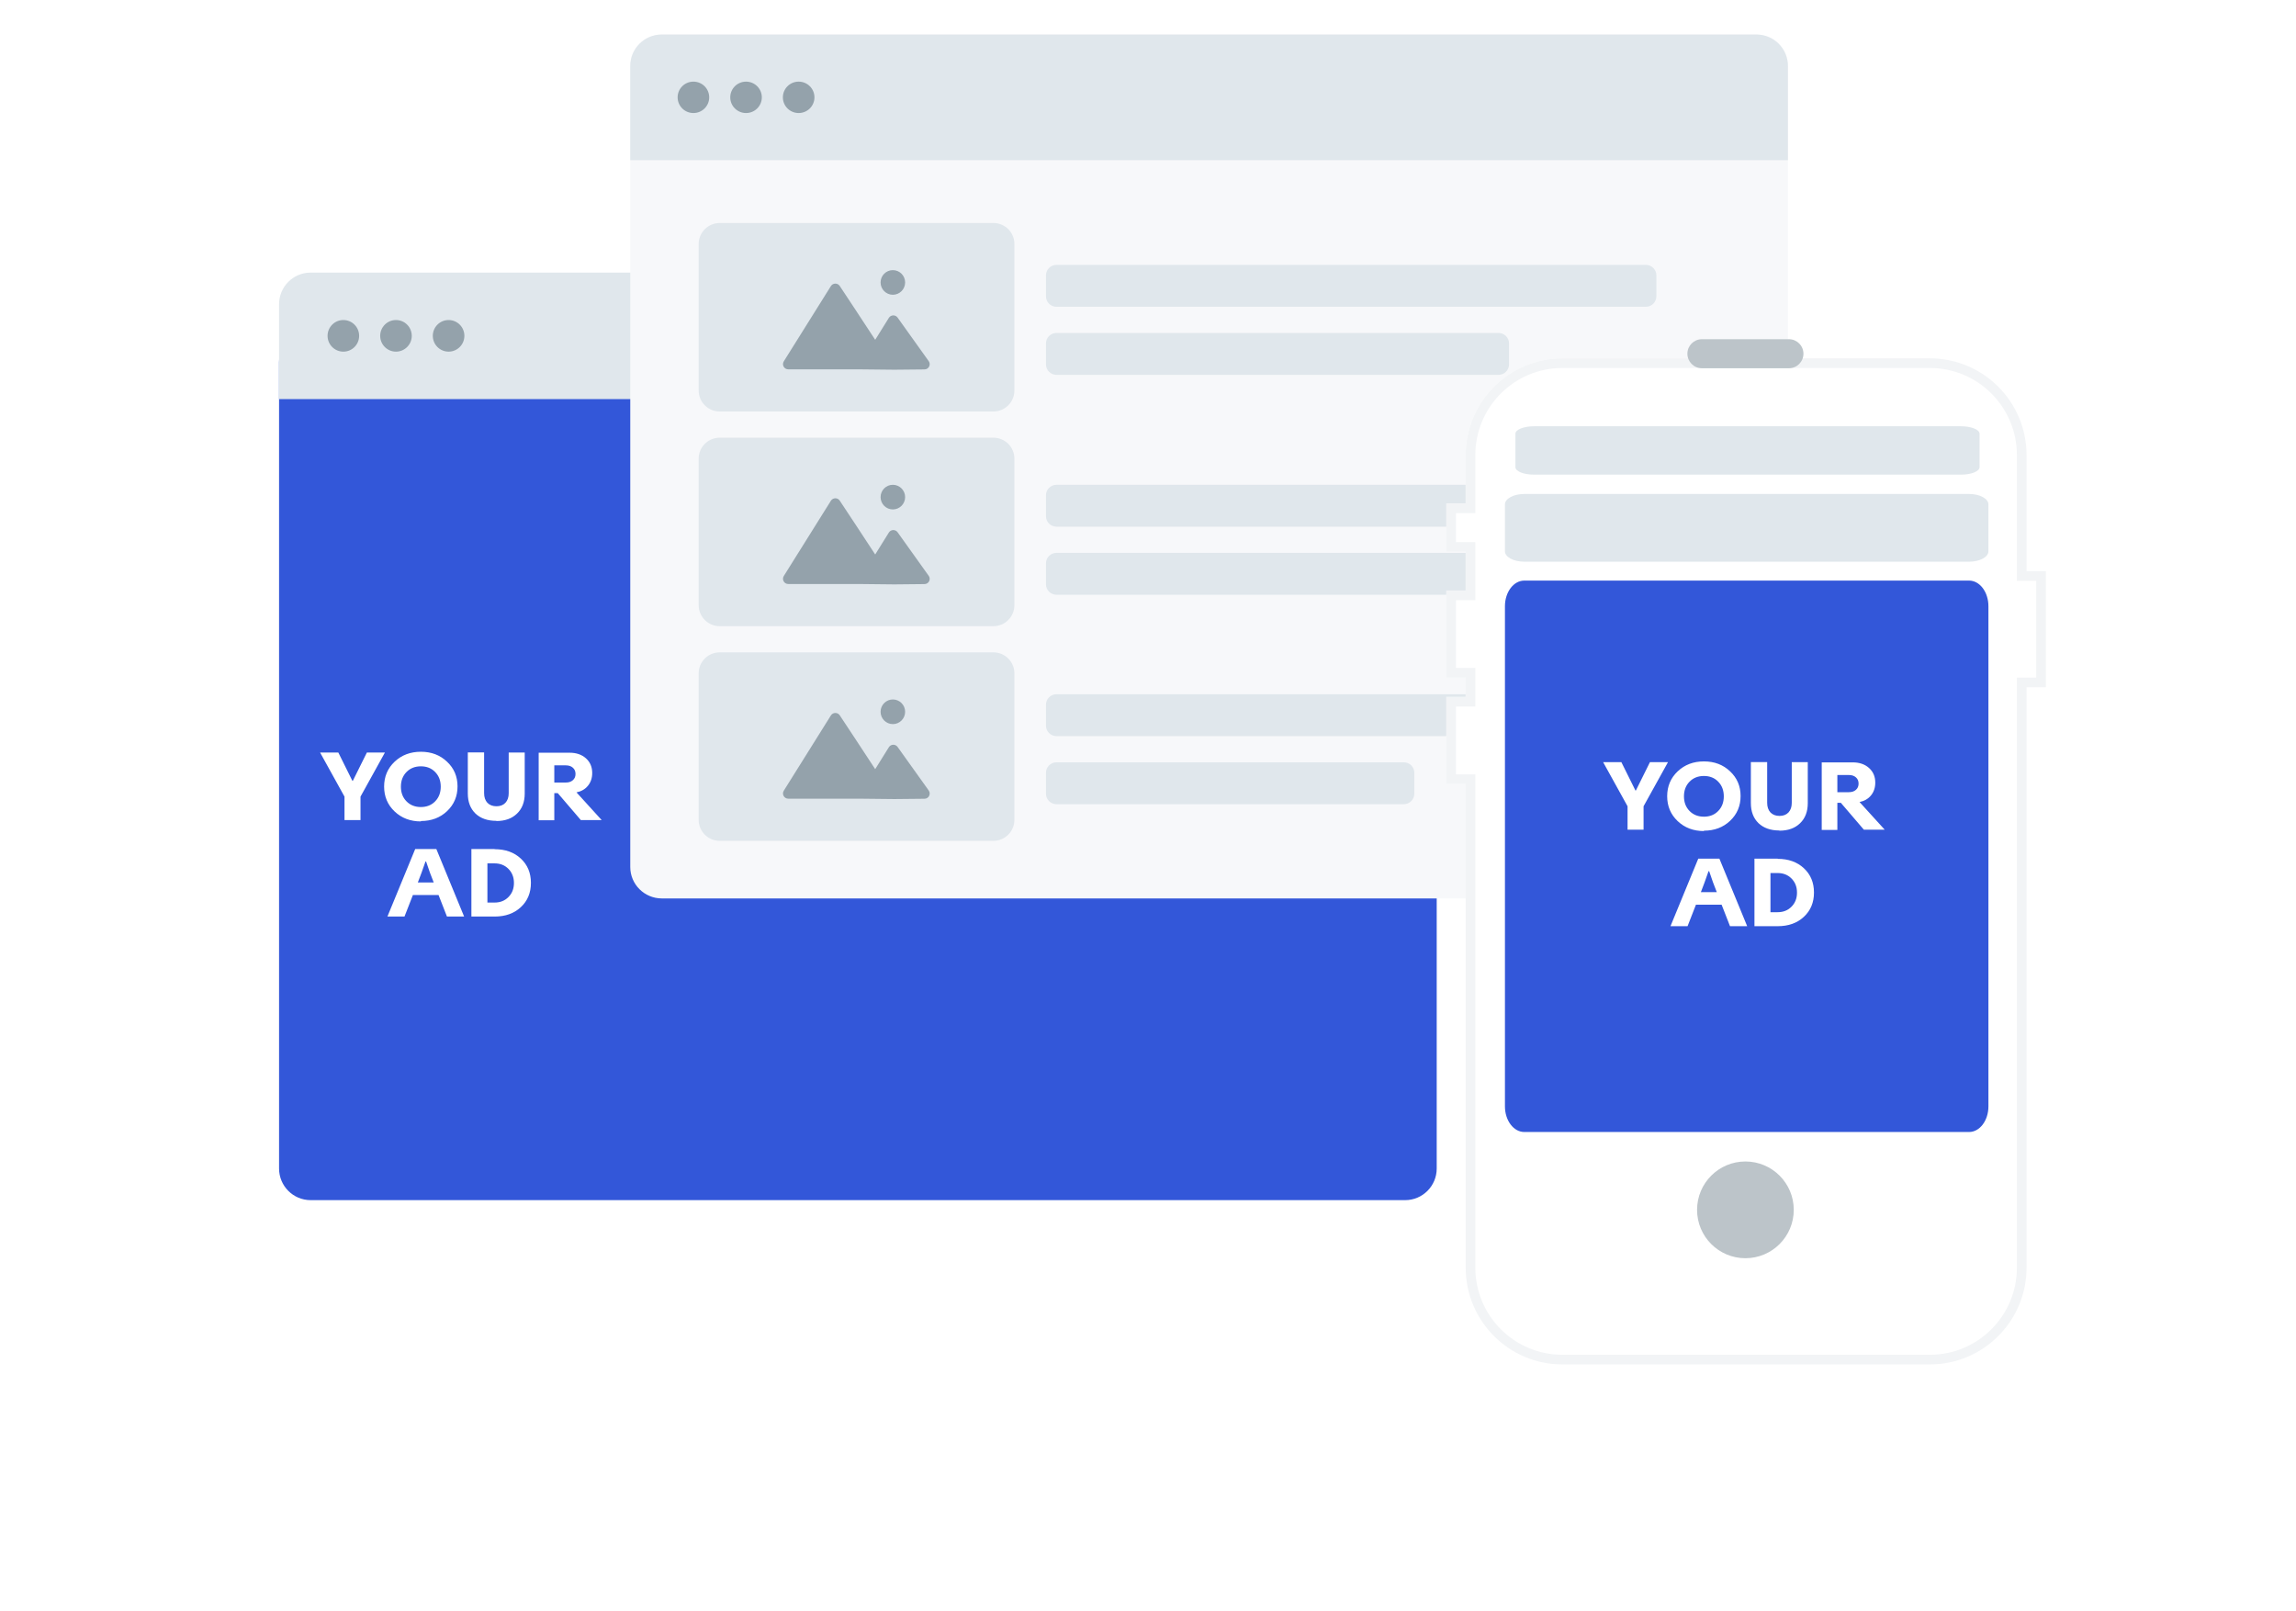 <svg width="238" height="167" viewBox="0 0 238 167" fill="none" xmlns="http://www.w3.org/2000/svg">
<g filter="url(#filter0_d_339_2854)">
<g filter="url(#filter1_d_339_2854)">
<path d="M145.655 22.254H32.2C30.392 22.254 28.927 23.722 28.927 25.532V109.117C28.927 110.927 30.392 112.395 32.2 112.395H145.655C147.462 112.395 148.927 110.927 148.927 109.117V25.532C148.927 23.722 147.462 22.254 145.655 22.254Z" fill="#3357D9"/>
</g>
<path d="M35.71 79V76.57L33.18 72H35.07L36.53 74.94H36.57L38.03 72H39.9L37.37 76.57V79H35.71ZM43.627 79.1V79.14C42.54 79.14 41.633 78.797 40.907 78.11C40.18 77.423 39.817 76.563 39.817 75.53C39.817 74.497 40.18 73.637 40.907 72.95C41.633 72.263 42.54 71.92 43.627 71.92C44.713 71.92 45.617 72.263 46.337 72.95C47.063 73.63 47.427 74.483 47.427 75.51C47.427 76.537 47.063 77.393 46.337 78.08C45.617 78.76 44.713 79.1 43.627 79.1ZM42.137 77.06C42.523 77.453 43.02 77.65 43.627 77.65C44.233 77.65 44.727 77.453 45.107 77.06C45.493 76.667 45.687 76.16 45.687 75.54C45.687 74.92 45.493 74.413 45.107 74.02C44.727 73.627 44.233 73.43 43.627 73.43C43.02 73.43 42.523 73.627 42.137 74.02C41.75 74.413 41.557 74.92 41.557 75.54C41.557 76.16 41.75 76.667 42.137 77.06ZM51.452 79.1L51.442 79.08C50.536 79.08 49.816 78.827 49.282 78.32C48.756 77.807 48.492 77.113 48.492 76.24V71.99H50.182V76.21C50.182 76.63 50.296 76.963 50.522 77.21C50.756 77.45 51.069 77.57 51.462 77.57C51.856 77.57 52.166 77.45 52.392 77.21C52.619 76.963 52.732 76.633 52.732 76.22V72H54.392V76.25C54.392 77.123 54.126 77.817 53.592 78.33C53.066 78.843 52.352 79.1 51.452 79.1ZM60.208 79L57.818 76.21H57.458V79.02H55.838V72.02H59.048C59.741 72.02 60.305 72.213 60.738 72.6C61.171 72.987 61.388 73.493 61.388 74.12C61.388 74.64 61.241 75.08 60.948 75.44C60.655 75.8 60.258 76.03 59.758 76.13L62.368 79H60.208ZM57.458 73.33V75.11H58.648C58.955 75.11 59.198 75.03 59.378 74.87C59.565 74.71 59.658 74.493 59.658 74.22C59.658 73.947 59.565 73.73 59.378 73.57C59.198 73.41 58.955 73.33 58.648 73.33H57.458Z" fill="white"/>
<path d="M46.33 89L45.46 86.77H42.8L41.93 89H40.16L43.04 82H45.23L48.11 89H46.33ZM44.1 83.3V83.31C43.907 83.863 43.77 84.25 43.69 84.47L43.31 85.47H44.96L44.57 84.46C44.503 84.267 44.37 83.88 44.17 83.3H44.1ZM51.274 82V82.02C52.387 82.02 53.29 82.343 53.984 82.99C54.684 83.637 55.034 84.477 55.034 85.51C55.034 86.543 54.684 87.383 53.984 88.03C53.29 88.677 52.387 89 51.274 89H48.864V82H51.274ZM51.264 87.55C51.85 87.55 52.33 87.36 52.704 86.98C53.084 86.6 53.274 86.113 53.274 85.52C53.274 84.927 53.084 84.44 52.704 84.06C52.33 83.68 51.85 83.49 51.264 83.49H50.524V87.55H51.264Z" fill="white"/>
<path d="M28.927 25.532C28.927 23.722 30.392 22.254 32.2 22.254H145.655C147.462 22.254 148.927 23.722 148.927 25.532V35.365H28.927V25.532Z" fill="#E0E7EC"/>
<path fill-rule="evenodd" clip-rule="evenodd" d="M35.592 30.448C36.495 30.448 37.228 29.715 37.228 28.809C37.228 27.904 36.495 27.171 35.592 27.171C34.688 27.171 33.955 27.904 33.955 28.809C33.955 29.715 34.688 30.448 35.592 30.448ZM41.046 30.448C41.95 30.448 42.683 29.715 42.683 28.809C42.683 27.904 41.95 27.171 41.046 27.171C40.142 27.171 39.41 27.904 39.41 28.809C39.41 29.715 40.142 30.448 41.046 30.448ZM48.137 28.809C48.137 29.715 47.405 30.448 46.501 30.448C45.597 30.448 44.864 29.715 44.864 28.809C44.864 27.904 45.597 27.171 46.501 27.171C47.405 27.171 48.137 27.904 48.137 28.809Z" fill="#94A2AB"/>
</g>
<g clip-path="url(#clip0_339_2854)">
<path d="M182.061 3.577H68.606C66.799 3.577 65.333 5.035 65.333 6.833V89.867C65.333 91.665 66.799 93.123 68.606 93.123H182.061C183.868 93.123 185.333 91.665 185.333 89.867V6.833C185.333 5.035 183.868 3.577 182.061 3.577Z" fill="#F7F8FA"/>
<path d="M65.333 6.833C65.333 5.035 66.799 3.577 68.606 3.577H182.061C183.868 3.577 185.333 5.035 185.333 6.833V16.602H65.333V6.833Z" fill="#E0E7EC"/>
<path fill-rule="evenodd" clip-rule="evenodd" d="M71.879 11.717C72.783 11.717 73.515 10.989 73.515 10.089C73.515 9.19 72.783 8.461 71.879 8.461C70.975 8.461 70.242 9.19 70.242 10.089C70.242 10.989 70.975 11.717 71.879 11.717ZM77.334 11.717C78.237 11.717 78.97 10.989 78.97 10.089C78.97 9.19 78.237 8.461 77.334 8.461C76.43 8.461 75.697 9.19 75.697 10.089C75.697 10.989 76.43 11.717 77.334 11.717ZM84.425 10.089C84.425 10.989 83.692 11.717 82.788 11.717C81.885 11.717 81.152 10.989 81.152 10.089C81.152 9.19 81.885 8.461 82.788 8.461C83.692 8.461 84.425 9.19 84.425 10.089Z" fill="#94A2AB"/>
<path d="M102.97 23.114H74.606C73.401 23.114 72.424 24.086 72.424 25.285V40.481C72.424 41.68 73.401 42.652 74.606 42.652H102.97C104.175 42.652 105.151 41.68 105.151 40.481V25.285C105.151 24.086 104.175 23.114 102.97 23.114Z" fill="#E0E7EC"/>
<path fill-rule="evenodd" clip-rule="evenodd" d="M92.552 30.552C93.255 30.552 93.824 29.98 93.824 29.275C93.824 28.57 93.255 27.999 92.552 27.999C91.85 27.999 91.28 28.57 91.28 29.275C91.28 29.98 91.85 30.552 92.552 30.552ZM89.031 38.282H81.71C81.282 38.282 81.021 37.814 81.247 37.453L86.129 29.653C86.34 29.317 86.827 29.309 87.045 29.639C87.809 30.791 89.375 33.158 90.722 35.221L92.137 32.948C92.342 32.618 92.819 32.603 93.045 32.919L96.27 37.433C96.526 37.79 96.273 38.286 95.833 38.29L92.707 38.321L89.031 38.282Z" fill="#94A2AB"/>
<path d="M102.97 45.365H74.606C73.401 45.365 72.424 46.337 72.424 47.536V62.732C72.424 63.931 73.401 64.903 74.606 64.903H102.97C104.175 64.903 105.151 63.931 105.151 62.732V47.536C105.151 46.337 104.175 45.365 102.97 45.365Z" fill="#E0E7EC"/>
<path fill-rule="evenodd" clip-rule="evenodd" d="M92.552 52.803C93.255 52.803 93.824 52.231 93.824 51.526C93.824 50.821 93.255 50.249 92.552 50.249C91.85 50.249 91.28 50.821 91.28 51.526C91.28 52.231 91.85 52.803 92.552 52.803ZM89.031 60.533H81.71C81.282 60.533 81.021 60.065 81.247 59.703L86.129 51.904C86.34 51.568 86.827 51.56 87.045 51.89C87.809 53.042 89.375 55.409 90.722 57.472L92.137 55.199C92.342 54.869 92.819 54.854 93.045 55.17L96.27 59.684C96.526 60.041 96.273 60.537 95.833 60.541L92.707 60.572L89.031 60.533Z" fill="#94A2AB"/>
<path d="M102.97 67.616H74.606C73.401 67.616 72.424 68.588 72.424 69.787V84.983C72.424 86.181 73.401 87.153 74.606 87.153H102.97C104.175 87.153 105.151 86.181 105.151 84.983V69.787C105.151 68.588 104.175 67.616 102.97 67.616Z" fill="#E0E7EC"/>
<path fill-rule="evenodd" clip-rule="evenodd" d="M92.552 75.054C93.255 75.054 93.824 74.482 93.824 73.777C93.824 73.072 93.255 72.5 92.552 72.5C91.85 72.5 91.28 73.072 91.28 73.777C91.28 74.482 91.85 75.054 92.552 75.054ZM89.031 82.784H81.71C81.282 82.784 81.021 82.316 81.247 81.954L86.129 74.155C86.34 73.819 86.827 73.811 87.045 74.14C87.809 75.293 89.375 77.66 90.722 79.723L92.137 77.45C92.342 77.12 92.819 77.105 93.045 77.421L96.27 81.935C96.526 82.292 96.273 82.788 95.833 82.792L92.707 82.823L89.031 82.784Z" fill="#94A2AB"/>
<path fill-rule="evenodd" clip-rule="evenodd" d="M109.515 27.456C108.913 27.456 108.424 27.942 108.424 28.541V30.712C108.424 31.312 108.913 31.798 109.515 31.798H170.606C171.209 31.798 171.697 31.312 171.697 30.712V28.541C171.697 27.942 171.209 27.456 170.606 27.456H109.515ZM109.515 34.511C108.913 34.511 108.424 34.997 108.424 35.597V37.767C108.424 38.367 108.913 38.853 109.515 38.853H155.333C155.936 38.853 156.424 38.367 156.424 37.767V35.597C156.424 34.997 155.936 34.511 155.333 34.511H109.515Z" fill="#E0E7EC"/>
<path fill-rule="evenodd" clip-rule="evenodd" d="M109.515 50.249C108.913 50.249 108.424 50.735 108.424 51.335V53.506C108.424 54.105 108.913 54.591 109.515 54.591H170.606C171.209 54.591 171.697 54.105 171.697 53.506V51.335C171.697 50.735 171.209 50.249 170.606 50.249H109.515ZM109.515 57.305C108.913 57.305 108.424 57.791 108.424 58.39V60.561C108.424 61.161 108.913 61.646 109.515 61.646H160.788C161.391 61.646 161.879 61.161 161.879 60.561V58.39C161.879 57.791 161.391 57.305 160.788 57.305H109.515Z" fill="#E0E7EC"/>
<path fill-rule="evenodd" clip-rule="evenodd" d="M109.515 71.958C108.913 71.958 108.424 72.444 108.424 73.043V75.214C108.424 75.814 108.913 76.299 109.515 76.299H170.606C171.209 76.299 171.697 75.814 171.697 75.214V73.043C171.697 72.444 171.209 71.958 170.606 71.958H109.515ZM109.515 79.013C108.913 79.013 108.424 79.499 108.424 80.098V82.269C108.424 82.869 108.913 83.355 109.515 83.355H145.515C146.118 83.355 146.606 82.869 146.606 82.269V80.098C146.606 79.499 146.118 79.013 145.515 79.013H109.515Z" fill="#E0E7EC"/>
</g>
<g filter="url(#filter2_d_339_2854)">
<path fill-rule="evenodd" clip-rule="evenodd" d="M151.932 39.169C151.932 33.632 156.42 29.142 161.955 29.142H200.045C205.58 29.142 210.068 33.632 210.068 39.169V51.202H212.073V63.234H210.068V123.396C210.068 128.934 205.58 133.423 200.045 133.423H161.955C156.42 133.423 151.932 128.934 151.932 123.396V73.261H149.927V64.237H151.932V62.231H149.927V53.207H151.932V49.196H149.927V44.183H151.932V39.169Z" fill="white"/>
<path d="M209.568 51.202V51.702H210.068H211.573V62.734H210.068H209.568V63.234V123.396C209.568 128.658 205.304 132.923 200.045 132.923H161.955C156.696 132.923 152.432 128.658 152.432 123.396V73.261V72.761H151.932H150.427V64.737H151.932H152.432V64.237V62.231V61.731H151.932H150.427V53.707H151.932H152.432V53.207V49.196V48.696H151.932H150.427V44.683H151.932H152.432V44.183V39.169C152.432 33.908 156.696 29.642 161.955 29.642H200.045C205.304 29.642 209.568 33.908 209.568 39.169V51.202Z" stroke="#F2F4F6"/>
</g>
<path fill-rule="evenodd" clip-rule="evenodd" d="M176.417 35.159C175.586 35.159 174.913 35.832 174.913 36.663C174.913 37.493 175.586 38.167 176.417 38.167H185.438C186.268 38.167 186.942 37.493 186.942 36.663C186.942 35.832 186.268 35.159 185.438 35.159H176.417ZM180.927 130.415C183.695 130.415 185.939 128.17 185.939 125.401C185.939 122.633 183.695 120.388 180.927 120.388C178.159 120.388 175.915 122.633 175.915 125.401C175.915 128.17 178.159 130.415 180.927 130.415Z" fill="#BCC4C9"/>
<path d="M204.113 60.178H158.005C156.898 60.178 156 61.368 156 62.836V114.674C156 116.142 156.898 117.332 158.005 117.332H204.113C205.22 117.332 206.117 116.142 206.117 114.674V62.836C206.117 61.368 205.22 60.178 204.113 60.178Z" fill="#3357D9"/>
<path d="M204.113 51.201H158.005C156.898 51.201 156 51.685 156 52.281V57.141C156 57.737 156.898 58.22 158.005 58.22H204.113C205.22 58.22 206.117 57.737 206.117 57.141V52.281C206.117 51.685 205.22 51.201 204.113 51.201Z" fill="#E0E7EC"/>
<path d="M203.274 44.182H159.011C157.948 44.182 157.086 44.528 157.086 44.954V48.425C157.086 48.851 157.948 49.196 159.011 49.196H203.274C204.337 49.196 205.199 48.851 205.199 48.425V44.954C205.199 44.528 204.337 44.182 203.274 44.182Z" fill="#E0E7EC"/>
<path d="M168.71 86V83.57L166.18 79H168.07L169.53 81.94H169.57L171.03 79H172.9L170.37 83.57V86H168.71ZM176.627 86.1V86.14C175.54 86.14 174.633 85.797 173.907 85.11C173.18 84.423 172.817 83.563 172.817 82.53C172.817 81.497 173.18 80.637 173.907 79.95C174.633 79.263 175.54 78.92 176.627 78.92C177.713 78.92 178.617 79.263 179.337 79.95C180.063 80.63 180.427 81.483 180.427 82.51C180.427 83.537 180.063 84.393 179.337 85.08C178.617 85.76 177.713 86.1 176.627 86.1ZM175.137 84.06C175.523 84.453 176.02 84.65 176.627 84.65C177.233 84.65 177.727 84.453 178.107 84.06C178.493 83.667 178.687 83.16 178.687 82.54C178.687 81.92 178.493 81.413 178.107 81.02C177.727 80.627 177.233 80.43 176.627 80.43C176.02 80.43 175.523 80.627 175.137 81.02C174.75 81.413 174.557 81.92 174.557 82.54C174.557 83.16 174.75 83.667 175.137 84.06ZM184.452 86.1L184.442 86.08C183.536 86.08 182.816 85.827 182.282 85.32C181.756 84.807 181.492 84.113 181.492 83.24V78.99H183.182V83.21C183.182 83.63 183.296 83.963 183.522 84.21C183.756 84.45 184.069 84.57 184.462 84.57C184.856 84.57 185.166 84.45 185.392 84.21C185.619 83.963 185.732 83.633 185.732 83.22V79H187.392V83.25C187.392 84.123 187.126 84.817 186.592 85.33C186.066 85.843 185.352 86.1 184.452 86.1ZM193.208 86L190.818 83.21H190.458V86.02H188.838V79.02H192.048C192.741 79.02 193.305 79.213 193.738 79.6C194.171 79.987 194.388 80.493 194.388 81.12C194.388 81.64 194.241 82.08 193.948 82.44C193.655 82.8 193.258 83.03 192.758 83.13L195.368 86H193.208ZM190.458 80.33V82.11H191.648C191.955 82.11 192.198 82.03 192.378 81.87C192.565 81.71 192.658 81.493 192.658 81.22C192.658 80.947 192.565 80.73 192.378 80.57C192.198 80.41 191.955 80.33 191.648 80.33H190.458Z" fill="white"/>
<path d="M179.33 96L178.46 93.77H175.8L174.93 96H173.16L176.04 89H178.23L181.11 96H179.33ZM177.1 90.3V90.31C176.907 90.863 176.77 91.25 176.69 91.47L176.31 92.47H177.96L177.57 91.46C177.503 91.267 177.37 90.88 177.17 90.3H177.1ZM184.274 89V89.02C185.387 89.02 186.29 89.343 186.984 89.99C187.684 90.637 188.034 91.477 188.034 92.51C188.034 93.543 187.684 94.383 186.984 95.03C186.29 95.677 185.387 96 184.274 96H181.864V89H184.274ZM184.264 94.55C184.85 94.55 185.33 94.36 185.704 93.98C186.084 93.6 186.274 93.113 186.274 92.52C186.274 91.927 186.084 91.44 185.704 91.06C185.33 90.68 184.85 90.49 184.264 90.49H183.524V94.55H184.264Z" fill="white"/>
<defs>
<filter id="filter0_d_339_2854" x="0.927" y="0.254" width="176" height="146.141" filterUnits="userSpaceOnUse" color-interpolation-filters="sRGB">
<feFlood flood-opacity="0" result="BackgroundImageFix"/>
<feColorMatrix in="SourceAlpha" type="matrix" values="0 0 0 0 0 0 0 0 0 0 0 0 0 0 0 0 0 0 127 0" result="hardAlpha"/>
<feOffset dy="6"/>
<feGaussianBlur stdDeviation="14"/>
<feComposite in2="hardAlpha" operator="out"/>
<feColorMatrix type="matrix" values="0 0 0 0 0.767 0 0 0 0 0.767 0 0 0 0 0.767 0 0 0 0.25 0"/>
<feBlend mode="normal" in2="BackgroundImageFix" result="effect1_dropShadow_339_2854"/>
<feBlend mode="normal" in="SourceGraphic" in2="effect1_dropShadow_339_2854" result="shape"/>
</filter>
<filter id="filter1_d_339_2854" x="0.927" y="0.254" width="176" height="146.141" filterUnits="userSpaceOnUse" color-interpolation-filters="sRGB">
<feFlood flood-opacity="0" result="BackgroundImageFix"/>
<feColorMatrix in="SourceAlpha" type="matrix" values="0 0 0 0 0 0 0 0 0 0 0 0 0 0 0 0 0 0 127 0" result="hardAlpha"/>
<feOffset dy="6"/>
<feGaussianBlur stdDeviation="14"/>
<feComposite in2="hardAlpha" operator="out"/>
<feColorMatrix type="matrix" values="0 0 0 0 0.767 0 0 0 0 0.767 0 0 0 0 0.767 0 0 0 0.25 0"/>
<feBlend mode="normal" in2="BackgroundImageFix" result="effect1_dropShadow_339_2854"/>
<feBlend mode="normal" in="SourceGraphic" in2="effect1_dropShadow_339_2854" result="shape"/>
</filter>
<filter id="filter2_d_339_2854" x="124.927" y="12.143" width="112.146" height="154.281" filterUnits="userSpaceOnUse" color-interpolation-filters="sRGB">
<feFlood flood-opacity="0" result="BackgroundImageFix"/>
<feColorMatrix in="SourceAlpha" type="matrix" values="0 0 0 0 0 0 0 0 0 0 0 0 0 0 0 0 0 0 127 0" result="hardAlpha"/>
<feOffset dy="8"/>
<feGaussianBlur stdDeviation="12.5"/>
<feComposite in2="hardAlpha" operator="out"/>
<feColorMatrix type="matrix" values="0 0 0 0 0.767 0 0 0 0 0.767 0 0 0 0 0.767 0 0 0 0.53 0"/>
<feBlend mode="normal" in2="BackgroundImageFix" result="effect1_dropShadow_339_2854"/>
<feBlend mode="normal" in="SourceGraphic" in2="effect1_dropShadow_339_2854" result="shape"/>
</filter>
<clipPath id="clip0_339_2854">
<rect width="120" height="89.546" fill="white" transform="translate(65.333 3.577)"/>
</clipPath>
</defs>
</svg>
